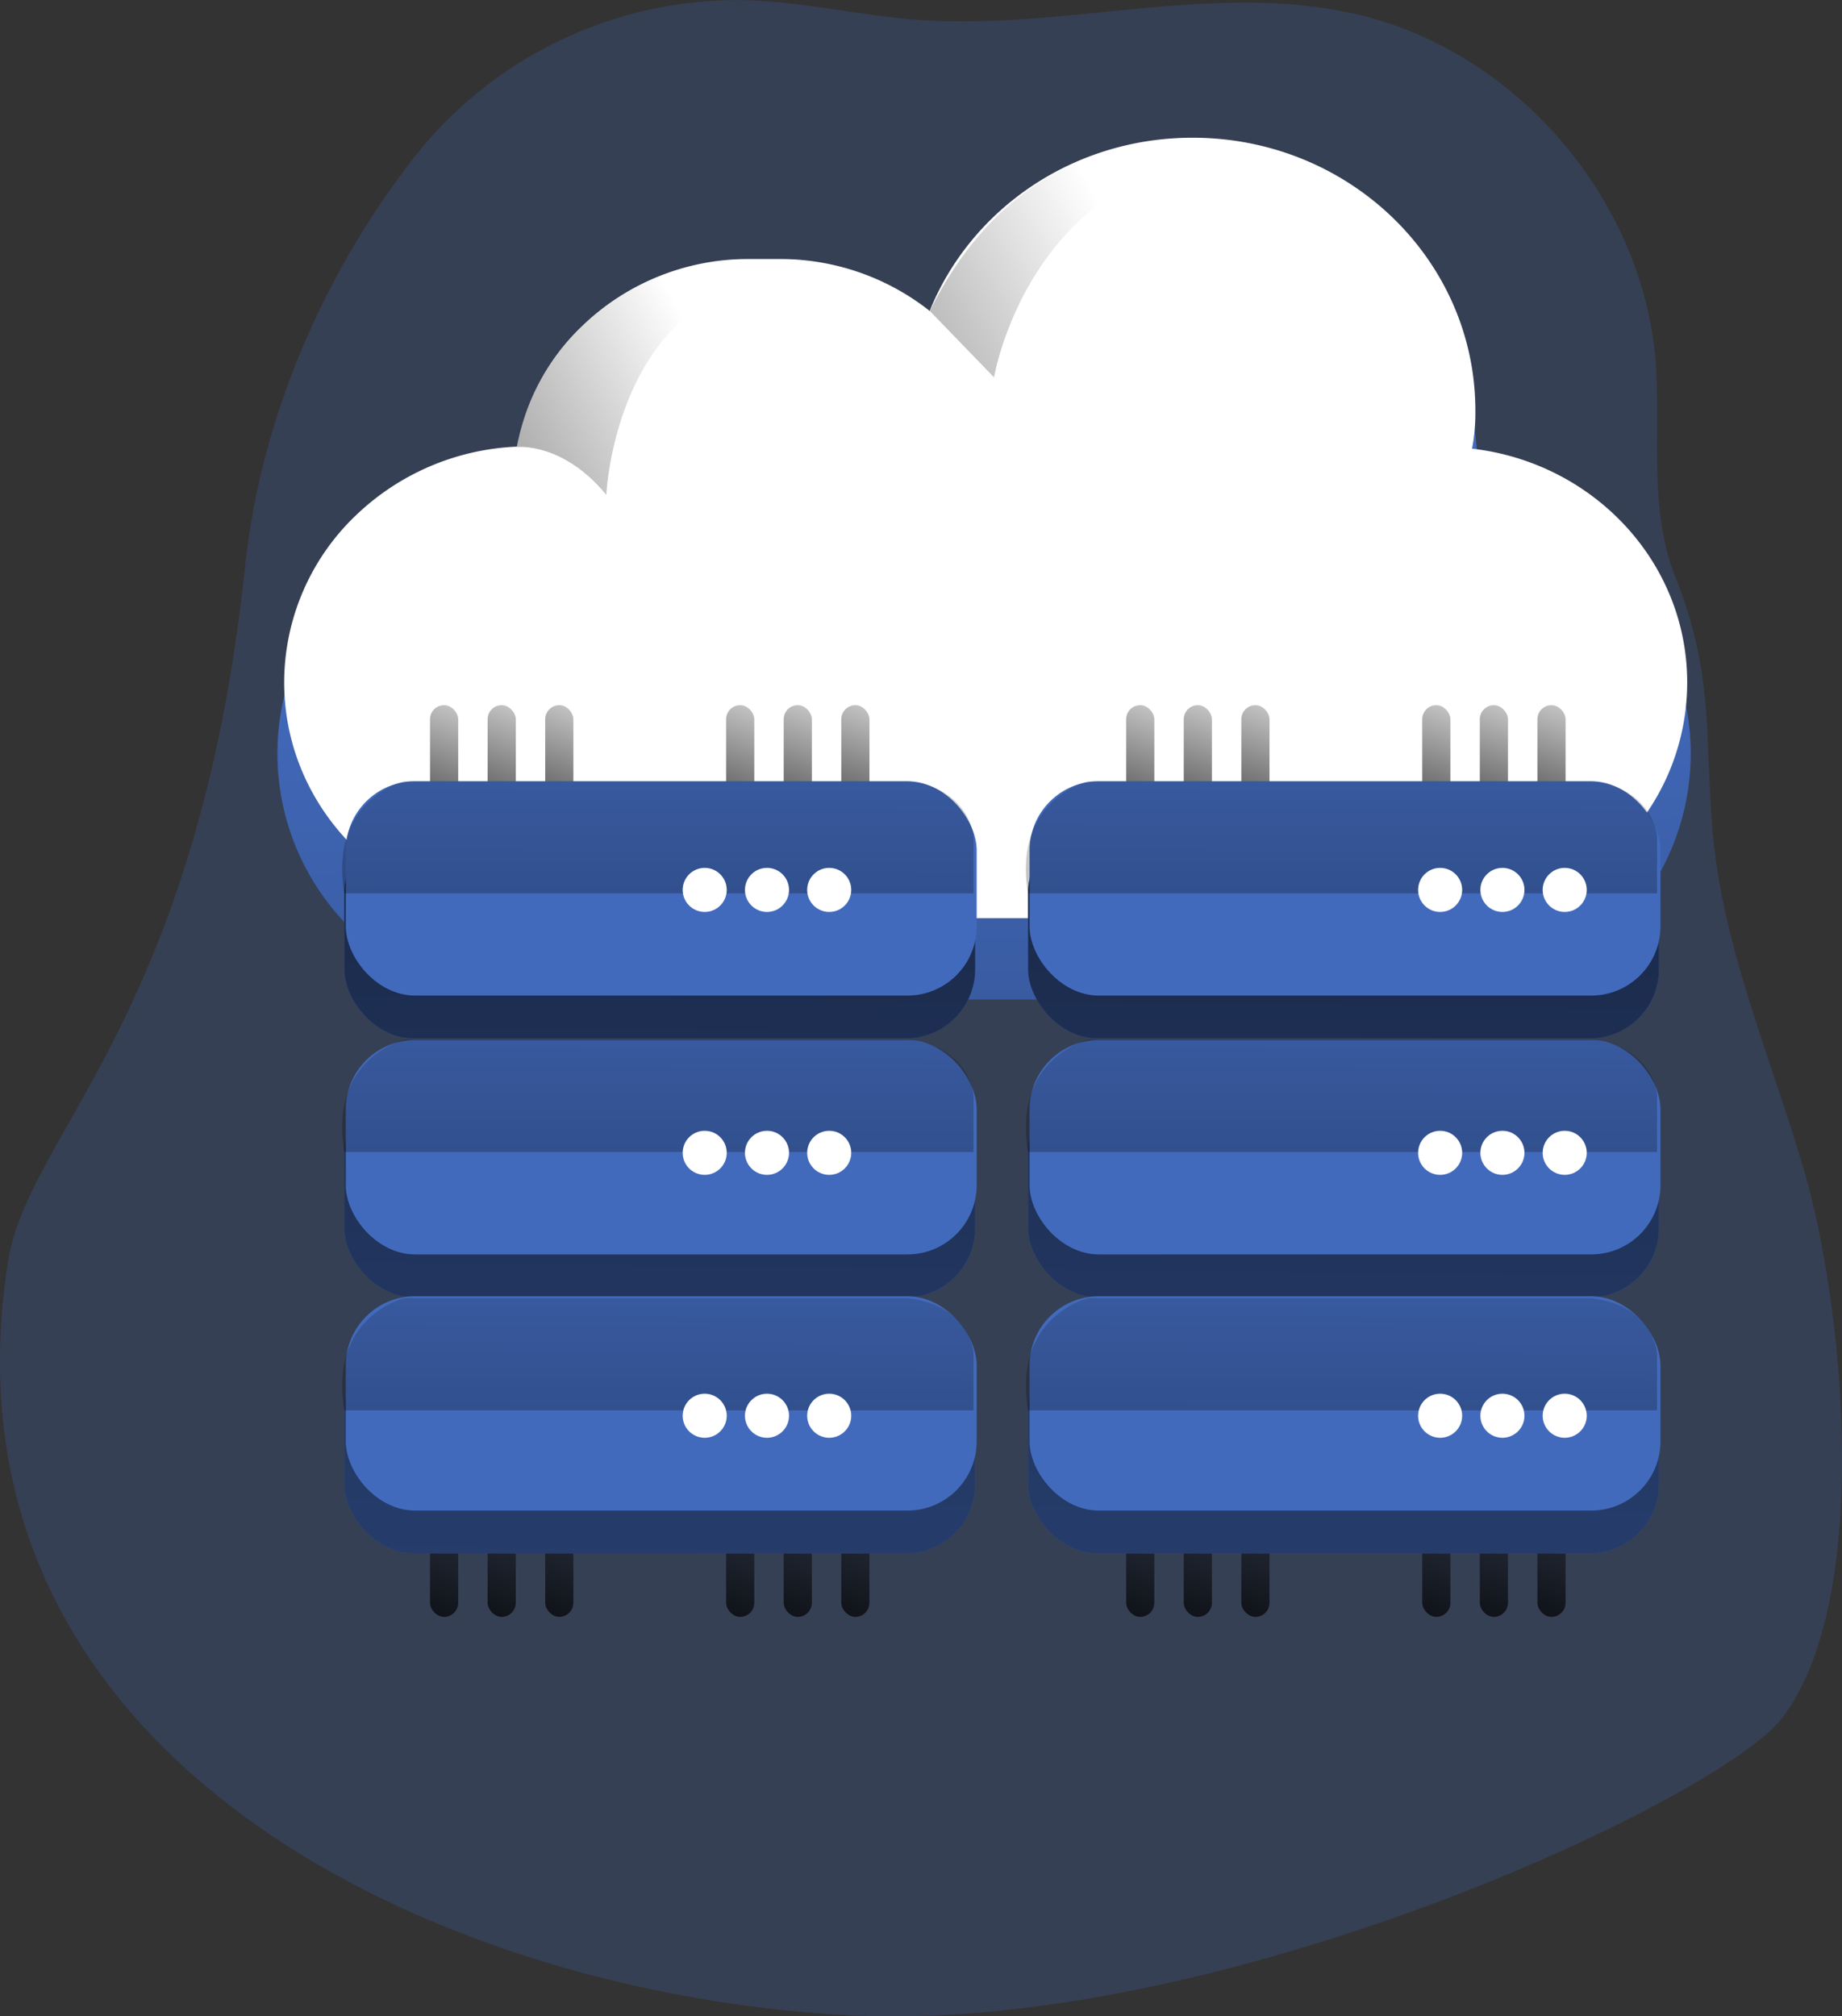 <svg id="Layer_1" data-name="Layer 1" xmlns="http://www.w3.org/2000/svg" xmlns:xlink="http://www.w3.org/1999/xlink" viewBox="0 0 294.27 322.1"><rect x="0" y="0" width="294.27" height="322.1" fill="#333333" stroke="none"/><defs><linearGradient id="linear-gradient" x1="219.04" y1="101.03" x2="230.3" y2="546.98" gradientUnits="userSpaceOnUse"><stop offset="0" stop-opacity="0"/><stop offset="0.95"/></linearGradient><linearGradient id="linear-gradient-2" x1="77.37" y1="104.91" x2="63.11" y2="143.39" xlink:href="#linear-gradient"/><linearGradient id="linear-gradient-3" x1="86.57" y1="104.91" x2="72.31" y2="143.39" xlink:href="#linear-gradient"/><linearGradient id="linear-gradient-4" x1="95.77" y1="104.91" x2="81.5" y2="143.39" xlink:href="#linear-gradient"/><linearGradient id="linear-gradient-5" x1="124.67" y1="104.91" x2="110.41" y2="143.39" xlink:href="#linear-gradient"/><linearGradient id="linear-gradient-6" x1="133.87" y1="104.91" x2="119.61" y2="143.39" xlink:href="#linear-gradient"/><linearGradient id="linear-gradient-7" x1="143.07" y1="104.91" x2="128.8" y2="143.39" xlink:href="#linear-gradient"/><linearGradient id="linear-gradient-8" x1="188.58" y1="104.91" x2="174.32" y2="143.39" xlink:href="#linear-gradient"/><linearGradient id="linear-gradient-9" x1="197.78" y1="104.91" x2="183.51" y2="143.39" xlink:href="#linear-gradient"/><linearGradient id="linear-gradient-10" x1="206.98" y1="104.91" x2="192.71" y2="143.39" xlink:href="#linear-gradient"/><linearGradient id="linear-gradient-11" x1="235.88" y1="104.91" x2="221.62" y2="143.39" xlink:href="#linear-gradient"/><linearGradient id="linear-gradient-12" x1="245.08" y1="104.91" x2="230.81" y2="143.39" xlink:href="#linear-gradient"/><linearGradient id="linear-gradient-13" x1="254.28" y1="104.91" x2="240.01" y2="143.39" xlink:href="#linear-gradient"/><linearGradient id="linear-gradient-14" x1="77.37" y1="231.42" x2="63.11" y2="269.89" xlink:href="#linear-gradient"/><linearGradient id="linear-gradient-15" x1="86.57" y1="231.42" x2="72.31" y2="269.89" xlink:href="#linear-gradient"/><linearGradient id="linear-gradient-16" x1="95.77" y1="231.42" x2="81.5" y2="269.89" xlink:href="#linear-gradient"/><linearGradient id="linear-gradient-17" x1="124.67" y1="231.42" x2="110.41" y2="269.89" xlink:href="#linear-gradient"/><linearGradient id="linear-gradient-18" x1="133.87" y1="231.42" x2="119.61" y2="269.89" xlink:href="#linear-gradient"/><linearGradient id="linear-gradient-19" x1="143.07" y1="231.42" x2="128.8" y2="269.89" xlink:href="#linear-gradient"/><linearGradient id="linear-gradient-20" x1="188.58" y1="231.42" x2="174.32" y2="269.89" xlink:href="#linear-gradient"/><linearGradient id="linear-gradient-21" x1="197.78" y1="231.42" x2="183.51" y2="269.89" xlink:href="#linear-gradient"/><linearGradient id="linear-gradient-22" x1="206.98" y1="231.42" x2="192.71" y2="269.89" xlink:href="#linear-gradient"/><linearGradient id="linear-gradient-23" x1="235.88" y1="231.42" x2="221.62" y2="269.89" xlink:href="#linear-gradient"/><linearGradient id="linear-gradient-24" x1="245.08" y1="231.42" x2="230.81" y2="269.89" xlink:href="#linear-gradient"/><linearGradient id="linear-gradient-25" x1="254.28" y1="231.42" x2="240.01" y2="269.89" xlink:href="#linear-gradient"/><linearGradient id="linear-gradient-26" x1="240.06" y1="36.52" x2="124.25" y2="97.52" xlink:href="#linear-gradient"/><linearGradient id="linear-gradient-27" x1="174.18" y1="55.74" x2="76.57" y2="107.16" xlink:href="#linear-gradient"/><linearGradient id="linear-gradient-28" x1="101.63" y1="524.89" x2="108.39" y2="-149.12" xlink:href="#linear-gradient"/><linearGradient id="linear-gradient-29" x1="102.04" y1="524.89" x2="108.8" y2="-149.12" xlink:href="#linear-gradient"/><linearGradient id="linear-gradient-30" x1="102.45" y1="524.89" x2="109.21" y2="-149.11" xlink:href="#linear-gradient"/><linearGradient id="linear-gradient-31" x1="210.85" y1="525.98" x2="217.61" y2="-148.03" xlink:href="#linear-gradient"/><linearGradient id="linear-gradient-32" x1="211.27" y1="525.98" x2="218.03" y2="-148.02" xlink:href="#linear-gradient"/><linearGradient id="linear-gradient-33" x1="211.68" y1="525.99" x2="218.44" y2="-148.02" xlink:href="#linear-gradient"/><linearGradient id="linear-gradient-34" x1="167.49" y1="91.56" x2="166.93" y2="310.04" xlink:href="#linear-gradient"/><linearGradient id="linear-gradient-35" x1="276.73" y1="91.56" x2="276.17" y2="310.04" xlink:href="#linear-gradient"/><linearGradient id="linear-gradient-36" x1="167.49" y1="132.85" x2="166.93" y2="351.33" xlink:href="#linear-gradient"/><linearGradient id="linear-gradient-37" x1="276.73" y1="132.85" x2="276.17" y2="351.33" xlink:href="#linear-gradient"/><linearGradient id="linear-gradient-38" x1="167.49" y1="174.15" x2="166.93" y2="392.62" xlink:href="#linear-gradient"/><linearGradient id="linear-gradient-39" x1="276.73" y1="174.15" x2="276.17" y2="392.62" xlink:href="#linear-gradient"/></defs><title>Data hosting</title><path d="M326.79,58c-1.93-26.07-22.17-49.75-47.63-55.71-23-5.39-47,2.63-70.56.83C199.45,2.41,190.45.23,181.28,0a65.74,65.74,0,0,0-52.57,24.76C114.05,43.45,104,66.61,101.46,90.24c-7.64,72.5-34.65,90.62-37.9,111.3C51,281.36,133,318.62,198.1,321.91c59.39,3,138.76-34.56,148.73-47.31,14.44-18.45,10.24-64.75,3.77-87.26-5.18-18-13.21-36-14.74-54.88-1.27-15.65.21-24.88-5.95-40.38C325.61,81.26,327.63,69.31,326.79,58Z" transform="translate(-62.28 0.03)" fill="#426abc" opacity="0.24" style="isolation:isolate"/><path d="M332.38,120.31a39.3,39.3,0,0,1-39.31,39.32h-147a39.3,39.3,0,0,1-1.93-78.56,37.86,37.86,0,0,1,37.25-31.33h5.05a38,38,0,0,1,24.09,8.64A45.47,45.47,0,0,1,298.32,75a33.23,33.23,0,0,1-.53,6.32A39.29,39.29,0,0,1,332.38,120.31Z" transform="translate(-62.28 0.03)" fill="#426abc"/><path d="M332.38,120.31a39.3,39.3,0,0,1-39.31,39.32h-147a39.3,39.3,0,0,1-1.93-78.56,37.86,37.86,0,0,1,37.25-31.33h5.05a38,38,0,0,1,24.09,8.64A45.47,45.47,0,0,1,298.32,75a33.23,33.23,0,0,1-.53,6.32A39.29,39.29,0,0,1,332.38,120.31Z" transform="translate(-62.28 0.03)" fill="url(#linear-gradient)"/><path d="M331.82,109a36.82,36.82,0,0,1-11.43,26.65,39.65,39.65,0,0,1-27.61,11h-146c-21.59,0-39.1-16.83-39.1-37.68a36.93,36.93,0,0,1,11.43-26.65,39.52,39.52,0,0,1,25.76-11A35.52,35.52,0,0,1,155.34,52a38.1,38.1,0,0,1,26.55-10.65h5a38.52,38.52,0,0,1,23.91,8.29c6.54-16.19,22.85-27.67,42-27.67,25,0,45.18,19.51,45.18,43.61a30.63,30.63,0,0,1-.53,6.06C316.83,73.87,331.82,89.74,331.82,109Z" transform="translate(-62.28 0.03)" fill="#fff"/><rect x="68.7" y="112.65" width="4.5" height="19.14" rx="2.25" fill="url(#linear-gradient-2)"/><rect x="77.9" y="112.65" width="4.5" height="19.14" rx="2.25" fill="url(#linear-gradient-3)"/><rect x="87.1" y="112.65" width="4.5" height="19.14" rx="2.25" fill="url(#linear-gradient-4)"/><rect x="116" y="112.65" width="4.5" height="19.14" rx="2.25" fill="url(#linear-gradient-5)"/><rect x="125.2" y="112.65" width="4.5" height="19.14" rx="2.25" fill="url(#linear-gradient-6)"/><rect x="134.4" y="112.65" width="4.5" height="19.14" rx="2.25" fill="url(#linear-gradient-7)"/><rect x="179.91" y="112.65" width="4.5" height="19.14" rx="2.25" fill="url(#linear-gradient-8)"/><rect x="189.11" y="112.65" width="4.5" height="19.14" rx="2.25" fill="url(#linear-gradient-9)"/><rect x="198.31" y="112.65" width="4.5" height="19.14" rx="2.25" fill="url(#linear-gradient-10)"/><rect x="227.21" y="112.65" width="4.5" height="19.14" rx="2.25" fill="url(#linear-gradient-11)"/><rect x="236.41" y="112.65" width="4.5" height="19.14" rx="2.25" fill="url(#linear-gradient-12)"/><rect x="245.61" y="112.65" width="4.5" height="19.14" rx="2.25" fill="url(#linear-gradient-13)"/><rect x="68.7" y="239.15" width="4.5" height="19.14" rx="2.25" fill="url(#linear-gradient-14)"/><rect x="77.9" y="239.15" width="4.5" height="19.14" rx="2.25" fill="url(#linear-gradient-15)"/><rect x="87.1" y="239.15" width="4.5" height="19.14" rx="2.25" fill="url(#linear-gradient-16)"/><rect x="116" y="239.15" width="4.5" height="19.14" rx="2.25" fill="url(#linear-gradient-17)"/><rect x="125.2" y="239.15" width="4.5" height="19.14" rx="2.25" fill="url(#linear-gradient-18)"/><rect x="134.4" y="239.15" width="4.5" height="19.14" rx="2.25" fill="url(#linear-gradient-19)"/><rect x="179.91" y="239.15" width="4.5" height="19.14" rx="2.25" fill="url(#linear-gradient-20)"/><rect x="189.11" y="239.15" width="4.5" height="19.14" rx="2.25" fill="url(#linear-gradient-21)"/><rect x="198.31" y="239.15" width="4.5" height="19.14" rx="2.25" fill="url(#linear-gradient-22)"/><rect x="227.21" y="239.15" width="4.5" height="19.14" rx="2.25" fill="url(#linear-gradient-23)"/><rect x="236.41" y="239.15" width="4.5" height="19.14" rx="2.25" fill="url(#linear-gradient-24)"/><rect x="245.61" y="239.15" width="4.5" height="19.14" rx="2.25" fill="url(#linear-gradient-25)"/><path d="M210.82,49.64l10.26,10.61S227.46,22,267.63,24.59C267.63,24.59,229.83,11.25,210.82,49.64Z" transform="translate(-62.28 0.03)" fill="url(#linear-gradient-26)"/><path d="M144.9,71.38s7.3-.8,14.24,7.64c0,0,1.5-34.16,30.5-34.72,0,0-11.88-7.59-28.43,3.1C146.38,57,144.9,71.38,144.9,71.38Z" transform="translate(-62.28 0.03)" fill="url(#linear-gradient-27)"/><rect x="55" y="131.65" width="100.79" height="34.24" rx="11.07" fill="#426abc"/><rect x="55" y="173" width="100.79" height="34.24" rx="11.07" fill="#426abc"/><rect x="55" y="213.92" width="100.79" height="34.24" rx="11.07" fill="#426abc"/><rect x="164.24" y="131.65" width="100.79" height="34.24" rx="11.07" fill="#426abc"/><rect x="164.24" y="173" width="100.79" height="34.24" rx="11.07" fill="#426abc"/><rect x="164.24" y="213.92" width="100.79" height="34.24" rx="11.07" fill="#426abc"/><rect x="55" y="131.65" width="100.79" height="34.24" rx="11.07" fill="url(#linear-gradient-28)"/><rect x="55" y="173" width="100.79" height="34.24" rx="11.07" fill="url(#linear-gradient-29)"/><rect x="55" y="213.92" width="100.79" height="34.24" rx="11.07" fill="url(#linear-gradient-30)"/><rect x="164.24" y="131.65" width="100.79" height="34.24" rx="11.07" fill="url(#linear-gradient-31)"/><rect x="164.24" y="173" width="100.79" height="34.24" rx="11.07" fill="url(#linear-gradient-32)"/><rect x="164.24" y="213.92" width="100.79" height="34.24" rx="11.07" fill="url(#linear-gradient-33)"/><rect x="55.24" y="124.8" width="100.79" height="34.24" rx="11.07" fill="#426abc"/><rect x="55.24" y="166.15" width="100.79" height="34.24" rx="11.07" fill="#426abc"/><rect x="55.24" y="207.07" width="100.79" height="34.24" rx="11.07" fill="#426abc"/><rect x="164.48" y="124.8" width="100.79" height="34.24" rx="11.07" fill="#426abc"/><rect x="164.48" y="166.15" width="100.79" height="34.24" rx="11.07" fill="#426abc"/><rect x="164.48" y="207.07" width="100.79" height="34.24" rx="11.07" fill="#426abc"/><path d="M117.29,142.69H217.8v-9.14s-.56-7.7-10.56-8.78H126.86S114.75,127.63,117.29,142.69Z" transform="translate(-62.28 0.03)" fill="url(#linear-gradient-34)"/><path d="M226.52,142.69H327v-9.14s-.55-7.7-10.55-8.78H236.1S224,127.63,226.52,142.69Z" transform="translate(-62.28 0.03)" fill="url(#linear-gradient-35)"/><path d="M117.29,184H217.8v-9.15s-.56-7.7-10.56-8.78H126.86S114.75,168.92,117.29,184Z" transform="translate(-62.28 0.03)" fill="url(#linear-gradient-36)"/><path d="M226.52,184H327v-9.15s-.55-7.7-10.55-8.78H236.1S224,168.92,226.52,184Z" transform="translate(-62.28 0.03)" fill="url(#linear-gradient-37)"/><path d="M117.29,225.28H217.8v-9.15s-.56-7.7-10.56-8.77H126.86S114.75,210.21,117.29,225.28Z" transform="translate(-62.28 0.03)" fill="url(#linear-gradient-38)"/><path d="M226.52,225.28H327v-9.15s-.55-7.7-10.55-8.77H236.1S224,210.21,226.52,225.28Z" transform="translate(-62.28 0.03)" fill="url(#linear-gradient-39)"/><circle cx="112.58" cy="142.16" r="3.52" fill="#fff"/><circle cx="122.53" cy="142.16" r="3.52" fill="#fff"/><circle cx="132.47" cy="142.16" r="3.52" fill="#fff"/><circle cx="230.07" cy="142.16" r="3.52" fill="#fff"/><circle cx="240.02" cy="142.16" r="3.52" fill="#fff"/><circle cx="249.97" cy="142.16" r="3.52" fill="#fff"/><circle cx="112.58" cy="184.16" r="3.52" fill="#fff"/><circle cx="122.53" cy="184.16" r="3.52" fill="#fff"/><circle cx="132.47" cy="184.16" r="3.52" fill="#fff"/><circle cx="230.07" cy="184.16" r="3.52" fill="#fff"/><circle cx="240.02" cy="184.16" r="3.52" fill="#fff"/><circle cx="249.97" cy="184.16" r="3.52" fill="#fff"/><circle cx="112.58" cy="226.16" r="3.52" fill="#fff"/><circle cx="122.53" cy="226.16" r="3.52" fill="#fff"/><circle cx="132.47" cy="226.16" r="3.52" fill="#fff"/><circle cx="230.07" cy="226.16" r="3.52" fill="#fff"/><circle cx="240.02" cy="226.16" r="3.52" fill="#fff"/><circle cx="249.97" cy="226.16" r="3.52" fill="#fff"/></svg>